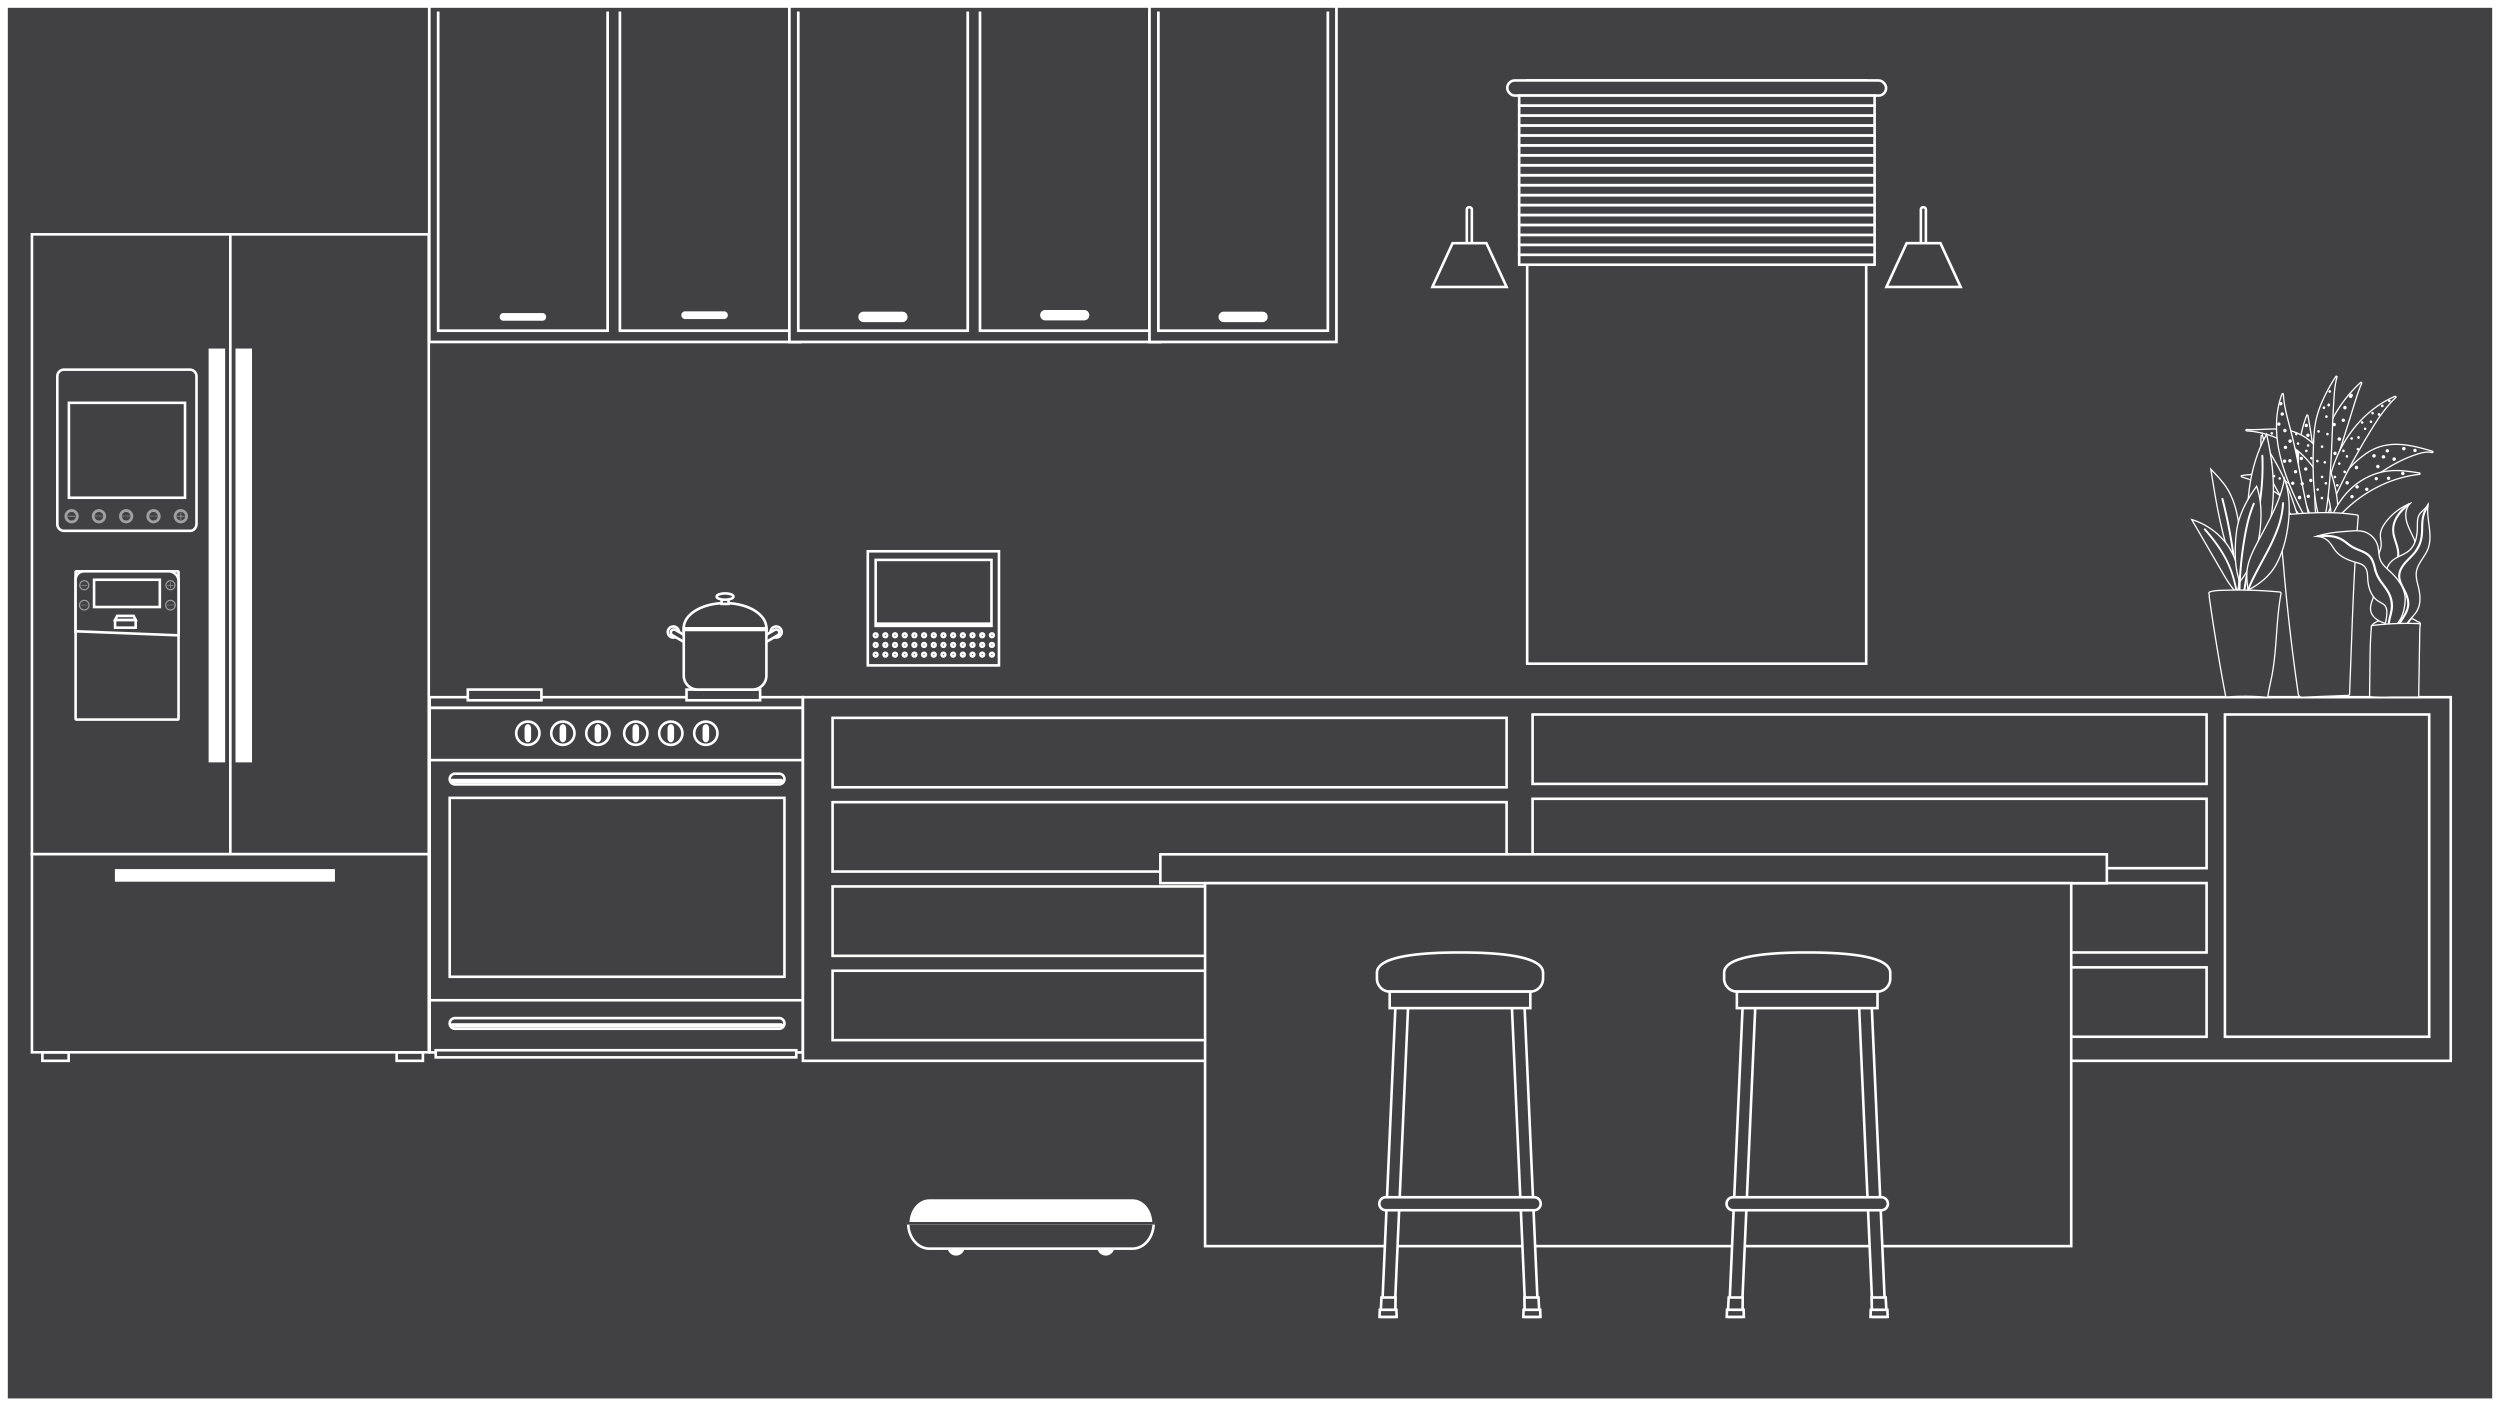 <svg xmlns="http://www.w3.org/2000/svg" xmlns:xlink="http://www.w3.org/1999/xlink" viewBox="0 0 1920 1080"><rect x="0" y="0" width="1920" height="1080" fill="#808080" stroke="none"/><defs><style>.cls-1,.cls-11{fill:none;}.cls-2{clip-path:url(#clip-path);}.cls-10,.cls-12,.cls-3,.cls-4,.cls-6,.cls-8{fill:#414042;}.cls-11,.cls-12,.cls-13,.cls-3,.cls-4,.cls-6,.cls-8{stroke:#fff;}.cls-11,.cls-12,.cls-13,.cls-14,.cls-3,.cls-4,.cls-6,.cls-8,.cls-9{stroke-miterlimit:10;}.cls-3{stroke-width:3px;}.cls-11,.cls-14,.cls-4{stroke-width:2px;}.cls-5{opacity:0.5;}.cls-6{stroke-width:0.75px;}.cls-13,.cls-14,.cls-7,.cls-9{fill:#fff;}.cls-8,.cls-9{stroke-width:2.08px;}.cls-14,.cls-9{stroke:#414042;}</style><clipPath id="clip-path"><rect class="cls-1" width="1920" height="1080"/></clipPath></defs><g id="_3" data-name="3"><g class="cls-2"><rect class="cls-3" width="1920" height="1080"/><rect class="cls-4" x="24.53" y="179.98" width="152.38" height="476.04"/><rect class="cls-4" x="176.91" y="179.98" width="152.38" height="476.04"/><rect class="cls-4" x="58.06" y="438.77" width="79.06" height="113.83" rx="0.44"/><path class="cls-4" d="M137.12,487.94V445.35a7.91,7.91,0,0,0-7-6.58H64.52a6.47,6.47,0,0,0-6.46,6.45v39.6Z"/><rect class="cls-4" x="72.25" y="445.24" width="50.5" height="20.95"/><g class="cls-5"><path class="cls-6" d="M64.72,468.51a3.75,3.75,0,1,1,3.74-3.74A3.75,3.75,0,0,1,64.72,468.51Zm0-7.34a3.6,3.6,0,1,0,3.59,3.6A3.61,3.61,0,0,0,64.72,461.17Z"/><path class="cls-7" d="M63.52,465.43h-.11v-1.12L63,465.43H62.9l-.38-1.12v1.12h-.11V464h.11l.44,1.28.45-1.28h.11Z"/><path class="cls-7" d="M64.54,465.43h-.69V464h.7v.1H64v.49h.4l0,.12H64v.64h.57Z"/><path class="cls-7" d="M65.85,465.43h-.12l-.79-1.25v1.25h-.12V464h.12l.79,1.24V464h.12Z"/><path class="cls-7" d="M66.93,465.05V464h.12V465a.53.53,0,0,1,0,.19.35.35,0,0,1-.11.13l-.14.06-.15,0-.16,0-.14-.06a.32.32,0,0,1-.1-.13.38.38,0,0,1,0-.19V464h.11v1.09a.27.27,0,0,0,.1.21.36.36,0,0,0,.23.08.38.38,0,0,0,.23-.08A.26.26,0,0,0,66.93,465.05Z"/></g><g class="cls-5"><path class="cls-6" d="M130.91,468.51a3.75,3.75,0,1,1,3.74-3.74A3.75,3.75,0,0,1,130.91,468.51Zm0-7.34a3.6,3.6,0,1,0,3.59,3.6A3.6,3.6,0,0,0,130.91,461.17Z"/><path class="cls-7" d="M129.11,465.43h-.7V464h.7v.1h-.58v.49h.4l0,.12h-.36v.64h.58Z"/><path class="cls-7" d="M130.41,465.43h-.12l-.79-1.25v1.25h-.12V464h.12l.79,1.24V464h.12Z"/><path class="cls-7" d="M131.05,465.43h-.12v-1.36h-.35V464h.83v.1h-.36Z"/><path class="cls-7" d="M132.27,465.43h-.69V464h.69v.1h-.58v.49h.4l0,.12h-.36v.64h.58Z"/><path class="cls-7" d="M133.45,465.43h-.12l-.17-.52h-.5v.51h-.11V464h.51a.34.34,0,0,1,.29.12.47.47,0,0,1,.1.32.86.86,0,0,1,0,.17.41.41,0,0,1-.05.16.3.3,0,0,1-.12.13Zm-.79-.63h.41a.25.25,0,0,0,.13,0,.19.19,0,0,0,.08-.07.23.23,0,0,0,0-.1,1,1,0,0,0,0-.19.37.37,0,0,0-.07-.25.26.26,0,0,0-.19-.08h-.41Z"/></g><g class="cls-5"><path class="cls-6" d="M64.72,453a3.53,3.53,0,1,1,3.53-3.52A3.53,3.53,0,0,1,64.72,453Zm0-6.91a3.39,3.39,0,1,0,3.39,3.39A3.39,3.39,0,0,0,64.72,446.11Z"/><rect class="cls-7" x="62.44" y="449.27" width="4.57" height="0.46"/></g><g class="cls-5"><path class="cls-6" d="M130.91,453a3.53,3.53,0,1,1,3.52-3.52A3.53,3.53,0,0,1,130.91,453Zm0-6.91a3.39,3.39,0,1,0,3.38,3.39A3.39,3.39,0,0,0,130.91,446.11Z"/><polygon class="cls-7" points="133.19 449.27 131.13 449.27 131.13 447.21 130.68 447.21 130.68 449.27 128.62 449.27 128.62 449.73 130.68 449.73 130.68 451.78 131.13 451.78 131.13 449.73 133.19 449.73 133.19 449.27"/></g><polygon class="cls-4" points="89.94 473.01 102.65 473.01 104.21 476.23 88.39 476.23 89.94 473.01"/><rect class="cls-4" x="88.38" y="476.23" width="15.83" height="5.82"/><path class="cls-4" d="M146,407.69h-97a5.28,5.28,0,0,1-3.46-1.47,5.36,5.36,0,0,1-1.52-3.44V288.9a5.09,5.09,0,0,1,4.93-5h97a5.24,5.24,0,0,1,3.46,1.47,5.32,5.32,0,0,1,1.51,3.44V402.6C150.17,408.27,145.46,407.61,146,407.69Z"/><rect class="cls-4" x="52.92" y="309.37" width="89.17" height="72.89"/><g class="cls-5"><path class="cls-4" d="M76,400.93a4.47,4.47,0,1,1,4.47-4.47A4.47,4.47,0,0,1,76,400.93Zm0-8.76a4.29,4.29,0,1,0,4.29,4.29A4.29,4.29,0,0,0,76,392.17Z"/><path class="cls-7" d="M74.56,397.24h-.14v-1.33L74,397.24h-.15l-.45-1.33v1.33h-.14V395.5h.14l.52,1.53.53-1.53h.14Z"/><path class="cls-7" d="M75.78,397.24H75V395.5h.83v.13H75.1v.59h.47l0,.13H75.1v.77h.68Z"/><path class="cls-7" d="M77.34,397.24H77.2l-1-1.48v1.48h-.14V395.5h.14l1,1.49V395.5h.14Z"/><path class="cls-7" d="M78.63,396.8v-1.3h.14v1.28a.52.52,0,0,1,0,.23.44.44,0,0,1-.12.15l-.17.08-.18,0-.19,0-.17-.08a.44.44,0,0,1-.12-.15.52.52,0,0,1,0-.23V395.5h.14v1.3A.3.3,0,0,0,78,397a.39.39,0,0,0,.27.1.4.4,0,0,0,.28-.1A.3.3,0,0,0,78.63,396.8Z"/></g><g class="cls-5"><path class="cls-4" d="M96.89,400.93a4.47,4.47,0,1,1,4.47-4.47A4.48,4.48,0,0,1,96.89,400.93Zm0-8.76a4.29,4.29,0,1,0,4.29,4.29A4.3,4.3,0,0,0,96.89,392.17Z"/><path class="cls-7" d="M94.74,397.24h-.83V395.5h.83v.13h-.69v.59h.48l0,.13h-.43v.77h.69Z"/><path class="cls-7" d="M96.29,397.24h-.14l-.94-1.48v1.48h-.14V395.5h.14l.94,1.49V395.5h.14Z"/><path class="cls-7" d="M97.05,397.24h-.14v-1.61h-.42v-.13h1v.13h-.44Z"/><path class="cls-7" d="M98.51,397.24h-.82V395.5h.83v.13h-.69v.59h.47l0,.13h-.42v.77h.68Z"/><path class="cls-7" d="M99.93,397.24h-.15l-.21-.61H99v.61h-.14V395.5h.62a.43.43,0,0,1,.35.15.56.56,0,0,1,.11.38v.2a.56.56,0,0,1-.07.19.28.28,0,0,1-.14.16Zm-1-.74h.5a.33.33,0,0,0,.15,0,.24.24,0,0,0,.09-.08.33.33,0,0,0,0-.12,1.48,1.48,0,0,0,0-.23.45.45,0,0,0-.08-.3.33.33,0,0,0-.23-.1H99Z"/></g><g class="cls-5"><path class="cls-4" d="M117.88,400.93a4.47,4.47,0,1,1,4.48-4.47A4.48,4.48,0,0,1,117.88,400.93Zm0-8.76a4.29,4.29,0,1,0,4.3,4.29A4.3,4.3,0,0,0,117.88,392.17Z"/><path class="cls-7" d="M114.23,397.09h-.11v-1.4h.66v.11h-.55v.46h.34l0,.11h-.29Z"/><path class="cls-7" d="M115.87,397.09h-.12l-.16-.5h-.48v.49H115v-1.4h.49a.32.32,0,0,1,.28.12.45.45,0,0,1,.1.31c0,.06,0,.11,0,.16a.37.37,0,0,1,0,.15.3.3,0,0,1-.12.13Zm-.76-.6h.4a.21.21,0,0,0,.12,0,.22.22,0,0,0,.07-.06.3.3,0,0,0,0-.1,1,1,0,0,0,0-.18.38.38,0,0,0-.06-.24.22.22,0,0,0-.19-.08h-.39Z"/><path class="cls-7" d="M116.79,397.09h-.67v-1.4h.67v.11h-.55v.46h.38l0,.11h-.34V397h.55Z"/><path class="cls-7" d="M117.71,397.09h-.66v-1.4h.67v.11h-.56v.46h.38l0,.11h-.34V397h.55Z"/><path class="cls-7" d="M118.85,397.09h-1V397l.82-1.2h-.79v-.1h.93v.1L118,397h.82Z"/><path class="cls-7" d="M119.29,397.09h-.11v-1.3h-.13v-.1h.24Z"/><path class="cls-7" d="M120.58,397.09h-.12l-.75-1.19v1.19h-.11v-1.4h.11l.75,1.19v-1.19h.12Z"/><path class="cls-7" d="M121.68,397.09h-.08l0-.08a.4.4,0,0,1-.28.1.49.49,0,0,1-.3-.1.38.38,0,0,1-.12-.3v-.63a.38.38,0,0,1,.17-.36.46.46,0,0,1,.21-.05.69.69,0,0,1,.29.07l0,.08a.54.54,0,0,0-.21-.05c-.21,0-.31.1-.31.3v.64a.29.29,0,0,0,.08.21.36.36,0,0,0,.23.08.3.3,0,0,0,.21-.08.28.28,0,0,0,.08-.2v-.12h-.13l0-.11h.27Z"/></g><g class="cls-5"><path class="cls-4" d="M55,400.93a4.47,4.47,0,1,1,4.47-4.47A4.48,4.48,0,0,1,55,400.93Zm0-8.76a4.29,4.29,0,1,0,4.29,4.29A4.29,4.29,0,0,0,55,392.17Z"/><rect class="cls-7" x="52.1" y="396.17" width="5.79" height="0.58"/></g><g class="cls-5"><path class="cls-4" d="M138.88,400.93a4.47,4.47,0,1,1,4.47-4.47A4.48,4.48,0,0,1,138.88,400.93Zm0-8.76a4.29,4.29,0,1,0,4.3,4.29A4.3,4.3,0,0,0,138.88,392.17Z"/><polygon class="cls-7" points="141.78 396.17 139.17 396.17 139.17 393.57 138.59 393.57 138.59 396.17 135.99 396.17 135.99 396.75 138.59 396.75 138.59 399.35 139.17 399.35 139.17 396.75 141.78 396.75 141.78 396.17"/></g><path class="cls-4" d="M32.72,808.16H52.56a.16.16,0,0,1,.16.16v6.39a0,0,0,0,1,0,0H32.55a0,0,0,0,1,0,0v-6.39A.17.17,0,0,1,32.72,808.16Z"/><path class="cls-4" d="M304.79,808.16h19.84a.16.16,0,0,1,.16.16v6.39a0,0,0,0,1,0,0H304.62a0,0,0,0,1,0,0v-6.39A.17.17,0,0,1,304.79,808.16Z"/><rect class="cls-4" x="24.53" y="656.01" width="304.76" height="152.15"/><rect class="cls-7" x="88.23" y="667.46" width="169.01" height="9.68"/><rect class="cls-7" x="180.87" y="267.69" width="12.68" height="317.81"/><rect class="cls-7" x="160.22" y="267.69" width="12.68" height="317.81"/><rect class="cls-4" x="330.01" y="535.44" width="286.63" height="8.23"/><rect class="cls-4" x="330" y="543.7" width="286.63" height="264.56"/><rect class="cls-4" x="330" y="583.76" width="286.65" height="184.42"/><rect class="cls-4" x="345.36" y="612.77" width="257.1" height="137.39"/><path class="cls-4" d="M602.46,598.31a4.12,4.12,0,0,1-4.11,4.12H349.48a4.13,4.13,0,0,1-4.12-4.12h0a4.13,4.13,0,0,1,4.12-4.12H598.35a4.12,4.12,0,0,1,4.11,4.12Z"/><path class="cls-4" d="M600.58,599.82a.68.68,0,0,0-.68-.69H347.25a.69.69,0,0,0-.69.69h0a.69.69,0,0,0,.69.69H599.9a.68.68,0,0,0,.68-.69Z"/><path class="cls-4" d="M602.46,786a4.11,4.11,0,0,1-4.11,4.11H349.48a4.12,4.12,0,0,1-4.12-4.11h0a4.12,4.12,0,0,1,4.12-4.12H598.35a4.11,4.11,0,0,1,4.11,4.12Z"/><path class="cls-4" d="M600.58,787.51a.68.68,0,0,0-.68-.69H347.25a.69.69,0,0,0-.69.69h0a.69.69,0,0,0,.69.68H599.9a.68.68,0,0,0,.68-.68Z"/><path class="cls-4" d="M414.3,563.12a8.92,8.92,0,1,1-8.92-8.92A8.92,8.92,0,0,1,414.3,563.12Z"/><path class="cls-7" d="M407.9,566.87c0,1.76-1.13,3.2-2.52,3.2h0c-1.38,0-2.51-1.44-2.51-3.2v-7.51c0-1.76,1.13-3.2,2.51-3.2h0c1.39,0,2.52,1.44,2.52,3.2Z"/><path class="cls-4" d="M441.2,563.12a8.92,8.92,0,1,1-8.92-8.92A8.92,8.92,0,0,1,441.2,563.12Z"/><path class="cls-7" d="M434.8,566.87c0,1.76-1.13,3.2-2.52,3.2h0c-1.39,0-2.52-1.44-2.52-3.2v-7.51c0-1.76,1.13-3.2,2.52-3.2h0c1.39,0,2.52,1.44,2.52,3.2Z"/><path class="cls-4" d="M468.09,563.12a8.92,8.92,0,1,1-8.92-8.92A8.92,8.92,0,0,1,468.09,563.12Z"/><path class="cls-7" d="M461.69,566.87c0,1.76-1.13,3.2-2.52,3.2h0c-1.39,0-2.51-1.44-2.51-3.2v-7.51c0-1.76,1.12-3.2,2.51-3.2h0c1.39,0,2.52,1.44,2.52,3.2Z"/><path class="cls-4" d="M497.21,563.12a8.92,8.92,0,1,1-8.92-8.92A8.92,8.92,0,0,1,497.21,563.12Z"/><path class="cls-7" d="M490.81,566.87c0,1.76-1.13,3.2-2.52,3.2h0c-1.39,0-2.52-1.44-2.52-3.2v-7.51c0-1.76,1.13-3.2,2.52-3.2h0c1.39,0,2.52,1.44,2.52,3.2Z"/><path class="cls-4" d="M524.1,563.12a8.92,8.92,0,1,1-8.91-8.92A8.92,8.92,0,0,1,524.1,563.12Z"/><path class="cls-7" d="M517.7,566.87c0,1.76-1.13,3.2-2.51,3.2h0c-1.39,0-2.52-1.44-2.52-3.2v-7.51c0-1.76,1.13-3.2,2.52-3.2h0c1.38,0,2.51,1.44,2.51,3.2Z"/><path class="cls-4" d="M551,563.12a8.92,8.92,0,1,1-8.92-8.92A8.92,8.92,0,0,1,551,563.12Z"/><path class="cls-7" d="M544.6,566.87c0,1.76-1.13,3.2-2.52,3.2h0c-1.39,0-2.52-1.44-2.52-3.2v-7.51c0-1.76,1.13-3.2,2.52-3.2h0c1.39,0,2.52,1.44,2.52,3.2Z"/><rect class="cls-4" x="359.28" y="529.59" width="56.53" height="8.23"/><rect class="cls-4" x="527.25" y="529.59" width="56.53" height="8.23"/><rect class="cls-4" x="334.64" y="806.57" width="276.88" height="5.49"/><rect class="cls-4" x="525.22" y="482" width="63.28" height="2.58"/><path class="cls-4" d="M600.33,485.41a4.26,4.26,0,1,1-4.26-4.26A4.25,4.25,0,0,1,600.33,485.41Z"/><path class="cls-4" d="M521.4,485.41a4.26,4.26,0,1,1-4.26-4.26A4.26,4.26,0,0,1,521.4,485.41Z"/><path class="cls-4" d="M584.38,492.68a2.37,2.37,0,0,0,3.24.85l9.71-5.67a2.38,2.38,0,0,0,.86-3.24h0a2.38,2.38,0,0,0-3.25-.85l-9.71,5.67a2.37,2.37,0,0,0-.85,3.24Z"/><path class="cls-4" d="M529.31,492.68a2.36,2.36,0,0,1-3.23.85l-9.72-5.67a2.37,2.37,0,0,1-.85-3.24h0a2.37,2.37,0,0,1,3.24-.85l9.71,5.67a2.37,2.37,0,0,1,.85,3.24Z"/><path class="cls-4" d="M525.12,518.83a10.74,10.74,0,0,0,10.74,10.75h42a10.74,10.74,0,0,0,10.74-10.75v-35H525.12Z"/><path class="cls-4" d="M588.54,482.25c0-10.53-14.19-19.06-31.69-19.06s-31.7,8.53-31.7,19.06c0,.09,0,.18,0,.28h63.37A2.72,2.72,0,0,0,588.54,482.25Z"/><rect class="cls-4" x="554.18" y="459.24" width="5.33" height="4.58"/><path class="cls-4" d="M563.32,458.16c0,1.35-2.9,2.45-6.47,2.45s-6.48-1.1-6.48-2.45,2.9-2.45,6.48-2.45S563.32,456.81,563.32,458.16Z"/><polyline class="cls-8" points="614.59 -0.28 614.59 262.63 329.67 262.63 329.67 -0.28"/><polyline class="cls-8" points="466.66 8.86 466.66 253.98 336.52 253.98 336.52 8.86"/><path class="cls-9" d="M420.46,243.38a3.93,3.93,0,0,1-3.89,4H386.62a3.94,3.94,0,0,1-3.9-4h0a3.94,3.94,0,0,1,3.9-4h29.95a3.93,3.93,0,0,1,3.89,4Z"/><polyline class="cls-8" points="606.22 8.86 606.22 253.98 476.08 253.98 476.08 8.86"/><path class="cls-9" d="M560,242.06a3.94,3.94,0,0,1-3.89,4h-30a4,4,0,0,1-3.89-4h0a4,4,0,0,1,3.89-4h30a3.94,3.94,0,0,1,3.89,4Z"/><polyline class="cls-8" points="891.15 -0.28 891.15 262.63 606.22 262.63 606.22 -0.28"/><polyline class="cls-8" points="743.22 8.86 743.22 253.98 613.08 253.98 613.08 8.86"/><path class="cls-7" d="M697,243.38a3.94,3.94,0,0,1-3.89,4h-30a3.93,3.93,0,0,1-3.89-4h0a3.93,3.93,0,0,1,3.89-4h30a3.94,3.94,0,0,1,3.89,4Z"/><polyline class="cls-8" points="882.78 8.86 882.78 253.98 752.63 253.98 752.63 8.86"/><path class="cls-7" d="M836.58,242.06a4,4,0,0,1-3.9,4H802.73a3.94,3.94,0,0,1-3.89-4h0a3.94,3.94,0,0,1,3.89-4h29.95a4,4,0,0,1,3.9,4Z"/><polyline class="cls-8" points="1026.38 -0.28 1026.38 262.63 882.78 262.63 882.78 -0.28"/><polyline class="cls-8" points="1019.78 8.86 1019.78 253.98 889.63 253.98 889.63 8.86"/><path class="cls-7" d="M973.57,243.38a3.93,3.93,0,0,1-3.89,4H939.73a3.93,3.93,0,0,1-3.89-4h0a3.93,3.93,0,0,1,3.89-4h29.95a3.93,3.93,0,0,1,3.89,4Z"/><rect class="cls-4" x="1172.87" y="61.78" width="260.37" height="447.92"/><rect class="cls-4" x="1157.58" y="61.78" width="290.95" height="11.62" rx="5.81"/><rect class="cls-10" x="1166.73" y="195.67" width="272.96" height="7.64"/><rect class="cls-11" x="1166.73" y="195.67" width="272.96" height="7.64"/><rect class="cls-10" x="1166.73" y="188.03" width="272.96" height="7.64"/><rect class="cls-11" x="1166.73" y="188.03" width="272.96" height="7.64"/><rect class="cls-10" x="1166.73" y="180.39" width="272.96" height="7.64"/><rect class="cls-11" x="1166.73" y="180.39" width="272.96" height="7.64"/><rect class="cls-10" x="1166.73" y="172.75" width="272.96" height="7.64"/><rect class="cls-11" x="1166.73" y="172.75" width="272.96" height="7.64"/><rect class="cls-10" x="1166.73" y="165.1" width="272.96" height="7.64"/><rect class="cls-11" x="1166.73" y="165.1" width="272.96" height="7.64"/><rect class="cls-10" x="1166.73" y="157.46" width="272.96" height="7.64"/><rect class="cls-11" x="1166.73" y="157.46" width="272.96" height="7.64"/><rect class="cls-10" x="1166.73" y="149.82" width="272.96" height="7.64"/><rect class="cls-11" x="1166.73" y="149.82" width="272.96" height="7.64"/><rect class="cls-10" x="1166.73" y="142.18" width="272.96" height="7.64"/><rect class="cls-11" x="1166.73" y="142.18" width="272.96" height="7.64"/><rect class="cls-10" x="1166.73" y="134.54" width="272.96" height="7.64"/><rect class="cls-11" x="1166.73" y="134.54" width="272.96" height="7.64"/><rect class="cls-10" x="1166.73" y="126.89" width="272.96" height="7.64"/><rect class="cls-11" x="1166.73" y="126.89" width="272.96" height="7.64"/><rect class="cls-10" x="1166.73" y="119.25" width="272.96" height="7.64"/><rect class="cls-11" x="1166.73" y="119.25" width="272.96" height="7.64"/><rect class="cls-10" x="1166.73" y="111.61" width="272.96" height="7.64"/><rect class="cls-11" x="1166.73" y="111.61" width="272.96" height="7.64"/><rect class="cls-10" x="1166.73" y="103.97" width="272.96" height="7.64"/><rect class="cls-11" x="1166.73" y="103.97" width="272.96" height="7.64"/><rect class="cls-10" x="1166.73" y="96.33" width="272.96" height="7.64"/><rect class="cls-11" x="1166.73" y="96.33" width="272.96" height="7.64"/><rect class="cls-10" x="1166.73" y="88.68" width="272.96" height="7.64"/><rect class="cls-11" x="1166.73" y="88.68" width="272.96" height="7.64"/><rect class="cls-10" x="1166.73" y="81.04" width="272.96" height="7.64"/><rect class="cls-11" x="1166.73" y="81.04" width="272.96" height="7.64"/><rect class="cls-10" x="1166.73" y="73.4" width="272.96" height="7.64"/><rect class="cls-11" x="1166.73" y="73.4" width="272.96" height="7.64"/><rect class="cls-4" x="1126.51" y="159.17" width="3.86" height="28.47" rx="1.64"/><polygon class="cls-4" points="1157.06 220.37 1100.08 220.37 1115.58 186.76 1141.56 186.76 1157.06 220.37"/><rect class="cls-4" x="1475.22" y="159.17" width="3.86" height="28.47" rx="1.64"/><polygon class="cls-4" points="1505.77 220.37 1448.79 220.37 1464.29 186.76 1490.27 186.76 1505.77 220.37"/><rect class="cls-4" x="616.64" y="535.44" width="1265.52" height="279.28"/><rect class="cls-4" x="639.42" y="551.33" width="517.64" height="53.3"/><rect class="cls-4" x="639.42" y="616.06" width="517.64" height="53.3"/><rect class="cls-4" x="639.42" y="680.8" width="517.64" height="53.3"/><rect class="cls-4" x="639.42" y="745.53" width="517.64" height="53.3"/><rect class="cls-4" x="1177.02" y="548.73" width="517.64" height="53.3"/><rect class="cls-4" x="1177.02" y="613.47" width="517.64" height="53.3"/><rect class="cls-4" x="1177.02" y="678.2" width="517.64" height="53.3"/><rect class="cls-4" x="1177.02" y="742.93" width="517.64" height="53.3"/><rect class="cls-4" x="1708.74" y="548.73" width="156.88" height="247.5"/><rect class="cls-4" x="891.15" y="656.12" width="726.9" height="22.15"/><rect class="cls-4" x="925.49" y="678.27" width="665.21" height="278.76"/><polygon class="cls-4" points="1070.93 1011.36 1061.19 1011.36 1072.19 761.57 1081.93 761.57 1070.93 1011.36"/><polygon class="cls-4" points="1072.43 1005.91 1059.68 1005.91 1059.48 1011.36 1072.63 1011.36 1072.43 1005.91"/><polygon class="cls-4" points="1071.73 996.46 1060.98 996.46 1060.48 1005.91 1071.63 1005.91 1071.73 996.46"/><polygon class="cls-4" points="1171.62 1011.36 1181.36 1011.36 1170.36 761.57 1160.62 761.57 1171.62 1011.36"/><polygon class="cls-4" points="1170.11 1005.91 1182.87 1005.91 1183.07 1011.36 1169.91 1011.36 1170.11 1005.91"/><polygon class="cls-4" points="1170.81 996.46 1181.57 996.46 1182.07 1005.91 1170.91 1005.91 1170.81 996.46"/><path class="cls-4" d="M1178.24,919.46a5,5,0,0,1,0,10H1064.3a5,5,0,0,1,0-10Z"/><path class="cls-4" d="M1121.27,731.5c-40.06,0-63.79,4.83-63.79,15.66v4.41a10,10,0,0,0,10,10h107.59a10,10,0,0,0,10-10v-4.41C1185.07,736.33,1161.33,731.5,1121.27,731.5Z"/><rect class="cls-4" x="1067.27" y="761.57" width="108.01" height="12.67"/><polygon class="cls-4" points="1337.58 1011.36 1327.84 1011.36 1338.84 761.57 1348.58 761.57 1337.58 1011.36"/><polygon class="cls-4" points="1339.09 1005.91 1326.33 1005.91 1326.13 1011.36 1339.29 1011.36 1339.09 1005.91"/><polygon class="cls-4" points="1338.39 996.46 1327.63 996.46 1327.13 1005.91 1338.29 1005.91 1338.39 996.46"/><polygon class="cls-4" points="1438.27 1011.36 1448.01 1011.36 1437.01 761.57 1427.27 761.57 1438.27 1011.36"/><polygon class="cls-4" points="1436.76 1005.91 1449.52 1005.91 1449.72 1011.36 1436.56 1011.36 1436.76 1005.91"/><polygon class="cls-4" points="1437.46 996.46 1448.22 996.46 1448.72 1005.91 1437.56 1005.91 1437.46 996.46"/><path class="cls-4" d="M1444.89,919.46a5,5,0,1,1,0,10H1331a5,5,0,0,1,0-10Z"/><path class="cls-4" d="M1387.93,731.5c-40.07,0-63.8,4.83-63.8,15.66v4.41a10,10,0,0,0,10,10h107.59a10,10,0,0,0,10-10v-4.41C1451.72,736.33,1428,731.5,1387.93,731.5Z"/><rect class="cls-4" x="1333.92" y="761.57" width="108.01" height="12.67"/><polyline class="cls-7" points="1777.78 344.13 1763.48 344.13 1763.48 376.95 1777.78 376.95 1777.78 344.13"/><polyline class="cls-7" points="1796.92 344.13 1782.62 344.13 1782.62 376.95 1796.92 376.95 1796.92 344.13"/><rect class="cls-7" x="1762" y="344.13" width="14.3" height="32.82"/><rect class="cls-7" x="1781.13" y="344.13" width="14.3" height="32.82"/><path class="cls-12" d="M1776.76,402.81a37.55,37.55,0,0,0-2.65-10.57,46.37,46.37,0,0,0-2.67-5.55,51.24,51.24,0,0,0-6.24-8.81,42.47,42.47,0,0,0-8-7.07,36.51,36.51,0,0,0-10.14-4.73,47.48,47.48,0,0,0-11.79-1.75,75.23,75.23,0,0,0-12,.69l-1.55.22a.55.55,0,0,0-.4.53.56.56,0,0,0,.4.52,111.58,111.58,0,0,1,15.21,5.86,86.54,86.54,0,0,1,14,8.34,70.7,70.7,0,0,1,11.12,10.12,61,61,0,0,1,8.55,12.4,36.9,36.9,0,0,1,1.63,3.49,8.16,8.16,0,0,1,.53,2,7.69,7.69,0,0,1,0,1,.8.8,0,0,0,.09.43c.53,1.11,1.09,2.21,1.64,3.31l.16.32a.55.55,0,0,0,1-.13A26.72,26.72,0,0,0,1776.76,402.81Z"/><path class="cls-12" d="M1784,410.11c-1.39-2-2.71-4-4-6.11q.09-14.43-.75-28.85-1-18-3.52-35.91-1.39-10-3.23-20c-.09-.46-.83-.77-1-.2a99.23,99.23,0,0,0-6.31,37.21,98.82,98.82,0,0,0,7.83,36.27,99.36,99.36,0,0,0,5.92,11.75q0,3.49-.1,7c0,.7,1.08.62,1.09-.08,0-1.72.07-3.43.09-5.14q.86,1.4,1.77,2.76c.42.63.86,1.26,1.3,1.89A.55.55,0,0,0,1784,410.11Z"/><path class="cls-12" d="M1813,293.7a102.11,102.11,0,0,0-24.86,34.81,103.3,103.3,0,0,0-6.59,21.4c-.82,4.18-1.44,8.4-2,12.62s-1,8.38-1.35,12.6a98.77,98.77,0,0,0,.91,24.23c-.19.63-.39,1.25-.59,1.88-.28.91-.57,1.82-.85,2.73-.22.67.84,1,1,.29.28-.88.55-1.76.83-2.64l.36,1.63c.17.69,1.22.4,1.06-.29-.28-1.17-.52-2.35-.73-3.53q2.63-8.39,5.26-16.76l6.78-21.59L1799,339.5l6.78-21.59c2.2-7,4.22-14.12,6.94-21,.35-.87.71-1.73,1.09-2.59A.55.55,0,0,0,1813,293.7Z"/><path class="cls-12" d="M1868.14,346.55c-8.59-2.5-17.32-5-26.32-5.26a43.4,43.4,0,0,0-13.23,1.53,40.19,40.19,0,0,0-11.63,5.65,74.73,74.73,0,0,0-16.47,15.83,83.1,83.1,0,0,0-11,18.93,81,81,0,0,0-5.63,21.24c0,.32-.07.65-.11,1q-.64,1.2-1.23,2.43c-.36.77-.7,1.55-1,2.33s.75,1,1,.38c.4-1,.85-1.95,1.31-2.9a.54.54,0,0,0,.84-.4c0-.5.09-1,.14-1.5a70.87,70.87,0,0,1,8.7-12.42,150.8,150.8,0,0,1,14.79-14.58c5.52-4.87,11.21-9.57,17.19-13.87a124.94,124.94,0,0,1,18.84-11.32,94.81,94.81,0,0,1,10.12-4.17c3.4-1.16,7-2.35,10.65-2.21a12.54,12.54,0,0,1,2.66.37C1868.43,347.75,1868.82,346.75,1868.14,346.55Z"/><path class="cls-12" d="M1839.27,304.43a77.86,77.86,0,0,0-18.67,11.46A89,89,0,0,0,1805.47,332a97,97,0,0,0-11.19,19.95,112.57,112.57,0,0,0-7,24.49,136,136,0,0,0-1.87,21.78c-.61,1.93-1.15,3.87-1.57,5.85-.2.93-.37,1.87-.52,2.81-.11.69,1,1,1.06.29a51.45,51.45,0,0,1,1.06-5.08c0,.95,0,1.91.08,2.86,0,.7,1.12.7,1.1,0-.09-2.17-.13-4.35-.12-6.52a125.07,125.07,0,0,1,5.16-12.92q4.77-10.58,10-20.93t11.06-20.41c3.79-6.63,7.72-13.19,11.87-19.6A110.57,110.57,0,0,1,1838,307.21q1-1,2-1.92C1840.42,304.83,1839.8,304.21,1839.27,304.43Z"/><path class="cls-12" d="M1795.3,386.57a101.41,101.41,0,0,0-5.59-24.85,56.24,56.24,0,0,0-13-20.73,38.72,38.72,0,0,0-20.4-10.77c-9.1-1.57-18.34-.11-27.5-.25-1.13,0-2.27-.06-3.4-.13-.71,0-.7,1,0,1.09a68,68,0,0,1,39.37,15.39,72.38,72.38,0,0,1,15,17.33,70.94,70.94,0,0,1,8.85,20.47,53.27,53.27,0,0,1,1,22c-.16.89-.34,1.78-.55,2.67a.56.56,0,0,0,.48.67.56.56,0,0,0,1,.2C1795.08,402.85,1795.93,394.49,1795.3,386.57Z"/><path class="cls-12" d="M1794,289a137.24,137.24,0,0,0-11.23,20.89,79.25,79.25,0,0,0-3.71,11.22,74.88,74.88,0,0,0-1.82,12.19c-.61,8.26-.81,16.6-.76,24.88a187.14,187.14,0,0,0,1.57,24.25,115.7,115.7,0,0,0,5.11,22.05l-.06.3c-.21.93-.42,1.87-.64,2.8-.16.68.89,1,1,.29.12-.48.23-1,.34-1.45.3.82.61,1.64.94,2.46.25.65,1.31.36,1-.29-.55-1.38-1.06-2.78-1.55-4.18,1.39-6.4,2.47-12.87,3.32-19.36,1-7.67,1.7-15.37,2.22-23.08s.88-15.56,1.2-23.34.62-15.51,1-23.26q.3-5.79.72-11.59a79.34,79.34,0,0,1,1.5-11.6c.2-.93.44-1.85.71-2.76A.55.55,0,0,0,1794,289Z"/><path class="cls-12" d="M1779.7,410.25q-2.45-3.66-4.73-7.42c-1-3.87-2-7.77-2.88-11.68-1.62-7.12-3-14.29-4.44-21.46s-2.75-14.29-4.25-21.41-3.22-14.25-5.09-21.32-3.77-14.19-4.48-21.5c-.09-.9-.16-1.81-.21-2.71a.55.55,0,0,0-1.07-.15,70.47,70.47,0,0,0-4.15,21.75,94,94,0,0,0,2,22.44,143.83,143.83,0,0,0,6.55,21.86,211.28,211.28,0,0,0,9.06,20.42q3.68,7.24,7.91,14.19c.61,2.25,1.23,4.5,1.9,6.73.26.87.53,1.74.8,2.6.21.67,1.27.39,1-.29q-.89-2.87-1.71-5.75c.4.63.8,1.26,1.21,1.88q.77,1.19,1.56,2.37C1779.15,411.38,1780.09,410.83,1779.7,410.25Z"/><path class="cls-12" d="M1858.17,363.23c-7.08-1.08-14.24-2.18-21.43-1.74a48,48,0,0,0-18,4.73,53.1,53.1,0,0,0-14.84,10.64,60.79,60.79,0,0,0-10.57,14.68,66.35,66.35,0,0,0-3.67,8.54,47.59,47.59,0,0,0-1.64,5.86,22.61,22.61,0,0,0-1,2.66c-.55,1.76-1,3.56-1.41,5.35l-.66,2.65a.55.55,0,0,0,1.06.29c.45-1.8.89-3.6,1.34-5.39l0-.11c0,.41,0,.82,0,1.23a.55.55,0,0,0,1.09,0,31.87,31.87,0,0,1,.65-6.31,36.59,36.59,0,0,1,5.53-7.73,104.51,104.51,0,0,1,12.84-12.49A103.06,103.06,0,0,1,1822.26,376a97.68,97.68,0,0,1,16.27-7.3,92.31,92.31,0,0,1,17.34-4.12c.72-.1,1.44-.18,2.15-.26a.56.56,0,0,0,.54-.47A.53.53,0,0,0,1858.17,363.23Z"/><path class="cls-12" d="M1770.09,412.33l-1.55-2.77c-1.26-4.44-2.54-8.88-3.9-13.3-1.62-5.28-3.34-10.53-5.25-15.71s-4-10.26-6.35-15.24-5-9.68-7.77-14.4a81.37,81.37,0,0,1-7-14.3c-.22-.63-.42-1.27-.6-1.91a.55.55,0,0,0-1.08.15,47.14,47.14,0,0,0,1.25,16.13,78.19,78.19,0,0,0,5.61,15.23c2.36,4.94,5.06,9.72,7.73,14.5l8.44,15.1,7.92,14.18c.06.18.11.36.16.55l.57,2a.55.55,0,0,0,.86.28l0,.06C1769.48,413.49,1770.43,412.94,1770.09,412.33Z"/><path class="cls-7" d="M1772.76,382.47a1.31,1.31,0,1,0-1.31-1.31A1.33,1.33,0,0,0,1772.76,382.47Z"/><path class="cls-7" d="M1768.09,372.88a1.31,1.31,0,1,0-1.3-1.31A1.33,1.33,0,0,0,1768.09,372.88Z"/><path class="cls-7" d="M1774.67,370.27a1.31,1.31,0,1,0-1.31-1.31A1.34,1.34,0,0,0,1774.67,370.27Z"/><path class="cls-7" d="M1770.84,361.5a1.31,1.31,0,0,0,1.3-1.3,1.31,1.31,0,1,0-1.3,1.3Z"/><path class="cls-7" d="M1767.41,353.42a1.31,1.31,0,1,0-1.31-1.31A1.34,1.34,0,0,0,1767.41,353.42Z"/><path class="cls-7" d="M1772.48,335.6a1.31,1.31,0,1,0-1.31-1.3A1.33,1.33,0,0,0,1772.48,335.6Z"/><path class="cls-7" d="M1771.25,328.07a1.31,1.31,0,0,0,1.3-1.31,1.31,1.31,0,1,0-1.3,1.31Z"/><path class="cls-7" d="M1806.33,382.74a1.31,1.31,0,1,0-1.31-1.31A1.32,1.32,0,0,0,1806.33,382.74Z"/><path class="cls-7" d="M1810.3,375.2a1.33,1.33,0,0,0,1.31-1.3,1.34,1.34,0,0,0-1.31-1.31,1.31,1.31,0,1,0,0,2.61Z"/><path class="cls-7" d="M1817.7,377.12a1.31,1.31,0,1,0-1.31-1.31A1.33,1.33,0,0,0,1817.7,377.12Z"/><path class="cls-7" d="M1825,368.9a1.31,1.31,0,1,0-1.31-1.31A1.33,1.33,0,0,0,1825,368.9Z"/><path class="cls-7" d="M1834.41,368.63a1.31,1.31,0,1,0-1.3-1.31A1.32,1.32,0,0,0,1834.41,368.63Z"/><path class="cls-7" d="M1845.38,364.93a1.31,1.31,0,0,0,1.3-1.31,1.31,1.31,0,1,0-1.3,1.31Z"/><path class="cls-7" d="M1803.93,370.88v-.14a1,1,0,0,0-.11-.5,1.18,1.18,0,0,0-.69-.69,1,1,0,0,0-.5-.11l-.35,0a1.42,1.42,0,0,0-.58.34l-.2.27a1.25,1.25,0,0,0-.18.65v.14a1,1,0,0,0,.11.51,1,1,0,0,0,.27.42,1.17,1.17,0,0,0,.42.27,1,1,0,0,0,.51.11l.34-.05a1.29,1.29,0,0,0,.58-.33l.21-.27A1.35,1.35,0,0,0,1803.93,370.88Z"/><path class="cls-7" d="M1811.06,359.1V359a.94.94,0,0,0-.11-.5,1.17,1.17,0,0,0-.27-.42.93.93,0,0,0-.43-.27,1,1,0,0,0-.5-.12l-.35.05a1.2,1.2,0,0,0-.57.34l-.21.26a1.28,1.28,0,0,0-.18.66v.14a1.52,1.52,0,0,0,.39.92.9.9,0,0,0,.42.27,1.06,1.06,0,0,0,.5.12l.35-.05a1.28,1.28,0,0,0,.58-.34l.2-.26A1.31,1.31,0,0,0,1811.06,359.1Z"/><path class="cls-7" d="M1827.5,358.41v-.13a1,1,0,0,0-.11-.51,1.18,1.18,0,0,0-.69-.69,1,1,0,0,0-.51-.11l-.34,0a1.24,1.24,0,0,0-.58.33l-.21.27a1.35,1.35,0,0,0-.17.66v.13a1,1,0,0,0,.11.51,1.33,1.33,0,0,0,1.19.8l.35-.05a1.29,1.29,0,0,0,.58-.33l.2-.27A1.26,1.26,0,0,0,1827.5,358.41Z"/><path class="cls-7" d="M1824.1,351.12l.14-.14a1,1,0,0,0,.27-.42,1,1,0,0,0,.11-.51,1,1,0,0,0-.11-.5,1,1,0,0,0-.27-.42l-.26-.2a1.31,1.31,0,0,0-.66-.18l-.35,0a1.42,1.42,0,0,0-.58.34l-.14.14a1.17,1.17,0,0,0-.27.42.94.94,0,0,0-.11.5,1,1,0,0,0,.11.51,1.17,1.17,0,0,0,.27.42l.27.2a1.26,1.26,0,0,0,.66.18l.35-.05A1.26,1.26,0,0,0,1824.1,351.12Z"/><path class="cls-7" d="M1830.58,352.18a1.33,1.33,0,0,0,1.31-1.3,1.34,1.34,0,0,0-1.31-1.31,1.31,1.31,0,1,0,0,2.61Z"/><path class="cls-7" d="M1839.59,353.58l.13-.13a.93.93,0,0,0,.27-.43,1.1,1.1,0,0,0,0-1,.9.9,0,0,0-.27-.42l-.26-.21a1.26,1.26,0,0,0-.66-.18l-.35.05a1.28,1.28,0,0,0-.58.34l-.13.13a1,1,0,0,0-.27.42,1.13,1.13,0,0,0-.12.51,1.06,1.06,0,0,0,.12.5,1,1,0,0,0,.27.42l.26.21a1.3,1.3,0,0,0,.66.17l.35,0A1.28,1.28,0,0,0,1839.59,353.58Z"/><path class="cls-7" d="M1846.06,345.88h.14a1.26,1.26,0,0,0,1.19-.8,1,1,0,0,0,.12-.51l0-.34a1.18,1.18,0,0,0-.34-.58l-.26-.21a1.41,1.41,0,0,0-.66-.17h-.14a.94.94,0,0,0-.5.11.9.9,0,0,0-.42.27,1,1,0,0,0-.27.42,1,1,0,0,0-.12.5l0,.35a1.23,1.23,0,0,0,.34.58l.26.2A1.31,1.31,0,0,0,1846.06,345.88Z"/><path class="cls-7" d="M1854.69,347.25a1.31,1.31,0,1,0-1.3-1.31A1.32,1.32,0,0,0,1854.69,347.25Z"/><path class="cls-7" d="M1833.46,347.53a1.31,1.31,0,1,0-1.31-1.31A1.33,1.33,0,0,0,1833.46,347.53Z"/><path class="cls-7" d="M1767.35,382.25V382a1,1,0,0,0-.11-.5,1,1,0,0,0-.27-.42.93.93,0,0,0-.43-.27,1,1,0,0,0-.5-.12l-.35.05a1.28,1.28,0,0,0-.58.34l-.2.26a1.28,1.28,0,0,0-.18.66v.27a1,1,0,0,0,.12.51,1,1,0,0,0,.26.42.93.93,0,0,0,.43.27.94.94,0,0,0,.5.11l.35,0a1.48,1.48,0,0,0,.58-.34l.2-.27A1.26,1.26,0,0,0,1767.35,382.25Z"/><path class="cls-7" d="M1760.83,372.46a1.31,1.31,0,1,0-1.3-1.3A1.32,1.32,0,0,0,1760.83,372.46Z"/><path class="cls-7" d="M1763,363.56a1.31,1.31,0,0,0,1.3-1.31,1.31,1.31,0,1,0-1.3,1.31Z"/><path class="cls-7" d="M1754.53,355.47a1.32,1.32,0,0,0,1.31-1.3,1.31,1.31,0,1,0-1.31,1.3Z"/><path class="cls-7" d="M1758.64,355.2a1.32,1.32,0,0,0,1.31-1.31,1.31,1.31,0,1,0-1.31,1.31Z"/><path class="cls-7" d="M1760.09,338.82v-.14a1.38,1.38,0,0,0-1.31-1.31l-.35.05a1.37,1.37,0,0,0-.58.34l-.2.26a1.31,1.31,0,0,0-.18.66v.14a.94.94,0,0,0,.11.5,1.09,1.09,0,0,0,.27.42,1,1,0,0,0,.42.27,1,1,0,0,0,.51.12l.35-.05a1.2,1.2,0,0,0,.57-.34l.21-.26A1.26,1.26,0,0,0,1760.09,338.82Z"/><path class="cls-7" d="M1755.22,344.92a1.31,1.31,0,1,0-1.31-1.31A1.32,1.32,0,0,0,1755.22,344.92Z"/><path class="cls-7" d="M1750.15,327a1.31,1.31,0,0,0,1.3-1.3,1.31,1.31,0,1,0-1.3,1.3Z"/><path class="cls-7" d="M1756.11,330.73v-.13a1,1,0,0,0-.11-.51,1,1,0,0,0-.27-.42,1.17,1.17,0,0,0-.42-.27,1,1,0,0,0-.5-.11l-.35,0a1.29,1.29,0,0,0-.58.33l-.2.27a1.26,1.26,0,0,0-.18.66v.13a1,1,0,0,0,.11.51,1.18,1.18,0,0,0,.69.69,1,1,0,0,0,.51.11l.34,0a1.42,1.42,0,0,0,.58-.34l.2-.27A1.26,1.26,0,0,0,1756.11,330.73Z"/><path class="cls-7" d="M1752.75,319.3a1.31,1.31,0,1,0-1.31-1.31A1.33,1.33,0,0,0,1752.75,319.3Z"/><path class="cls-7" d="M1751.65,311.35a1.31,1.31,0,1,0-1.3-1.31A1.32,1.32,0,0,0,1751.65,311.35Z"/><path class="cls-7" d="M1732.2,369.59a1.31,1.31,0,1,0-1.31-1.31A1.32,1.32,0,0,0,1732.2,369.59Z"/><path class="cls-7" d="M1740.28,369a1.31,1.31,0,1,0-1.31-1.31A1.33,1.33,0,0,0,1740.28,369Z"/><path class="cls-7" d="M1744,375.34a1.31,1.31,0,1,0-1.31-1.31A1.33,1.33,0,0,0,1744,375.34Z"/><path class="cls-7" d="M1793.26,349.49a1.31,1.31,0,1,0-1.31-1.31A1.33,1.33,0,0,0,1793.26,349.49Z"/><path class="cls-7" d="M1797.61,336.35l-.15-.15a.93.93,0,0,0-.43-.27,1.34,1.34,0,0,0-1.42.27l-.21.26a1.31,1.31,0,0,0-.18.66l0,.35a1.28,1.28,0,0,0,.34.58l.15.15a1,1,0,0,0,.42.27,1.13,1.13,0,0,0,.51.12,1.08,1.08,0,0,0,.5-.12,1,1,0,0,0,.42-.27l.21-.26a1.42,1.42,0,0,0,.18-.66l0-.35A1.37,1.37,0,0,0,1797.61,336.35Z"/><path class="cls-7" d="M1792.48,327.37h.16a1,1,0,0,0,.5-.11,1.17,1.17,0,0,0,.42-.27,1,1,0,0,0,.27-.42,1.13,1.13,0,0,0,.12-.51l0-.35a1.28,1.28,0,0,0-.34-.57l-.26-.21a1.41,1.41,0,0,0-.66-.17h-.16a1.26,1.26,0,0,0-1.19.8,1.06,1.06,0,0,0-.12.5l0,.35a1.28,1.28,0,0,0,.34.58l.26.2A1.28,1.28,0,0,0,1792.48,327.37Z"/><path class="cls-7" d="M1799.65,324.1a1.31,1.31,0,0,0,1.3-1.31,1.31,1.31,0,1,0-1.3,1.31Z"/><path class="cls-7" d="M1802.2,313.13V313a1,1,0,0,0-.11-.51,1,1,0,0,0-.27-.42,1,1,0,0,0-.42-.27,1,1,0,0,0-.51-.11l-.35.05a1.26,1.26,0,0,0-.57.33l-.21.27a1.35,1.35,0,0,0-.17.66v.15a1,1,0,0,0,.11.51,1.33,1.33,0,0,0,1.19.8l.35-.05a1.35,1.35,0,0,0,.58-.33l.2-.27A1.26,1.26,0,0,0,1802.2,313.13Z"/><path class="cls-7" d="M1806.52,304.76l.08-.27-.13.31.17-.3-.2.26.2-.21a1.52,1.52,0,0,0,.39-.92,1,1,0,0,0-.12-.51,1,1,0,0,0-.27-.42l-.26-.2a1.26,1.26,0,0,0-.66-.18l-.35.05a1.35,1.35,0,0,0-.58.33l-.16.17-.28.35-.06.1a3.32,3.32,0,0,0-.23.51l-.06.23a.93.93,0,0,0,0,.52,1,1,0,0,0,.16.49.93.93,0,0,0,.34.37,1,1,0,0,0,.44.23l.35.05a1.31,1.31,0,0,0,.66-.18l.26-.2A1.28,1.28,0,0,0,1806.52,304.76Z"/><path class="cls-7" d="M1795.84,372.06l-.12-.11-.31-.21a.71.71,0,0,0-.38-.08.73.73,0,0,0-.38.08l-.31.21-.16.19a1.09,1.09,0,0,0-.13.5l0,.26a1,1,0,0,0,.26.43l.11.12.31.2a.73.73,0,0,0,.38.08.71.71,0,0,0,.38-.08l.32-.2.15-.2a1,1,0,0,0,.13-.5l0-.26A1,1,0,0,0,1795.84,372.06Z"/><path class="cls-7" d="M1793.23,367.32a1,1,0,1,0-1-1A1,1,0,0,0,1793.23,367.32Z"/><path class="cls-7" d="M1801.57,361.82l-.22-.22-.32-.2a.82.82,0,0,0-.38-.09.85.85,0,0,0-.38.09l-.31.2-.15.2a1,1,0,0,0-.14.49l0,.26a1,1,0,0,0,.25.44l.22.22.32.2a.71.71,0,0,0,.38.09.73.73,0,0,0,.38-.09l.31-.2.15-.2a.93.93,0,0,0,.14-.49l0-.26A1,1,0,0,0,1801.57,361.82Z"/><path class="cls-7" d="M1796.6,357.09a1,1,0,0,0,1-1,1,1,0,0,0-1-1,1,1,0,0,0,0,2Z"/><path class="cls-7" d="M1800.73,346.32v-.11a.73.73,0,0,0-.08-.38l-.2-.31-.32-.2a.71.71,0,0,0-.38-.09l-.26,0a.94.94,0,0,0-.43.25l-.15.2a.93.93,0,0,0-.14.49v.11a.82.82,0,0,0,.09.38l.2.32.32.2a.67.67,0,0,0,.37.08l.26,0a1,1,0,0,0,.44-.25l.15-.2A1,1,0,0,0,1800.73,346.32Z"/><path class="cls-7" d="M1803.43,350.6v-.12a.67.67,0,0,0-.08-.37l-.2-.32-.32-.2a.82.82,0,0,0-.38-.09l-.26,0a1,1,0,0,0-.43.25l-.16.2a1.05,1.05,0,0,0-.13.49v.12a.73.73,0,0,0,.09.38l.2.31.31.2a.85.85,0,0,0,.38.09l.26,0a1,1,0,0,0,.44-.25l.15-.2A1,1,0,0,0,1803.43,350.6Z"/><path class="cls-7" d="M1810.89,346a1,1,0,0,0,0-2,1,1,0,0,0-1,1A1,1,0,0,0,1810.89,346Z"/><path class="cls-7" d="M1812.32,336.09v-.23a.78.78,0,0,0-.09-.37l-.2-.32-.32-.2a.78.78,0,0,0-.37-.09l-.26,0a1.07,1.07,0,0,0-.44.25l-.15.2a1,1,0,0,0-.13.49v.23a.73.73,0,0,0,.08.38l.2.31.32.21a.71.71,0,0,0,.38.08l.26,0a1,1,0,0,0,.43-.26l.15-.2A.93.93,0,0,0,1812.32,336.09Z"/><path class="cls-7" d="M1814.15,325.49a1,1,0,1,0-1-1A1,1,0,0,0,1814.15,325.49Z"/><path class="cls-7" d="M1816.4,330.32a1,1,0,1,0,0-2,1,1,0,0,0-1,1A1,1,0,0,0,1816.4,330.32Z"/><path class="cls-7" d="M1820.9,324.92a1,1,0,1,0-1-1A1,1,0,0,0,1820.9,324.92Z"/><path class="cls-7" d="M1806.05,337.75a1,1,0,0,0,0-2,1,1,0,0,0,0,2Z"/><path class="cls-7" d="M1822.13,318.29a1,1,0,0,0,1-1,1,1,0,1,0-1,1Z"/><path class="cls-7" d="M1828.06,318.43v-.22a.71.71,0,0,0-.08-.38l-.21-.31-.31-.21a.71.71,0,0,0-.38-.08l-.26,0a.91.91,0,0,0-.43.26l-.16.19a1,1,0,0,0-.13.5v.22a.69.69,0,0,0,.09.38l.2.32.31.2a.73.73,0,0,0,.38.08l.26,0a1,1,0,0,0,.43-.25l.16-.2A1,1,0,0,0,1828.06,318.43Z"/><path class="cls-7" d="M1830.25,312.49l.11-.11.2-.32a.68.68,0,0,0,.09-.37.71.71,0,0,0-.09-.38l-.2-.32-.2-.15a1,1,0,0,0-.49-.13l-.26,0a1.07,1.07,0,0,0-.44.25l-.11.12-.2.31a.82.82,0,0,0-.09.38.85.85,0,0,0,.09.38l.2.31.2.16a1.06,1.06,0,0,0,.5.13l.26,0A1.06,1.06,0,0,0,1830.25,312.49Z"/><path class="cls-7" d="M1835,308.84a1,1,0,0,0,1-1,1,1,0,1,0-1,1Z"/><path class="cls-7" d="M1783.22,383.52a1,1,0,1,0-1-1A1,1,0,0,0,1783.22,383.52Z"/><path class="cls-7" d="M1780,377a1,1,0,1,0-1-1A1,1,0,0,0,1780,377Z"/><path class="cls-7" d="M1786.26,372.16a1,1,0,1,0-1-1A1,1,0,0,0,1786.26,372.16Z"/><path class="cls-7" d="M1783.33,367.32a1,1,0,0,0,1-1,1,1,0,0,0-1-1,1,1,0,0,0,0,2Z"/><path class="cls-7" d="M1780.72,354.2v-.12a.78.78,0,0,0-.09-.37l-.2-.32-.32-.2a.78.78,0,0,0-.37-.09l-.27,0a.94.94,0,0,0-.43.25l-.15.2a1,1,0,0,0-.14.49v.12a.78.78,0,0,0,.09.37l.2.32.32.2a.79.79,0,0,0,.38.09l.26,0a.94.94,0,0,0,.43-.25l.15-.2A1,1,0,0,0,1780.72,354.2Z"/><path class="cls-7" d="M1785.47,356.08a1,1,0,1,0-1-1A1,1,0,0,0,1785.47,356.08Z"/><path class="cls-7" d="M1784.32,343.06V343a.82.82,0,0,0-.09-.38l-.2-.31-.32-.21a.71.71,0,0,0-.38-.08l-.26,0a1,1,0,0,0-.43.26l-.15.2a.93.93,0,0,0-.14.49v.11a.82.82,0,0,0,.09.38l.2.32.32.2a.67.67,0,0,0,.37.08l.26,0a1,1,0,0,0,.44-.25l.15-.2A1.11,1.11,0,0,0,1784.32,343.06Z"/><path class="cls-7" d="M1781.62,331.37v-.11a.79.79,0,0,0-.09-.38l-.2-.32-.32-.2a.78.78,0,0,0-.37-.09l-.26,0a.92.92,0,0,0-.44.25l-.15.2a1.07,1.07,0,0,0-.14.5v.11a.78.78,0,0,0,.09.37l.2.32.32.2a.82.82,0,0,0,.38.09l.26,0a.94.94,0,0,0,.43-.25l.15-.2A1,1,0,0,0,1781.62,331.37Z"/><path class="cls-7" d="M1787.49,334.37a1,1,0,1,0-1-1A1,1,0,0,0,1787.49,334.37Z"/><path class="cls-7" d="M1787.69,320v-.11a.79.79,0,0,0-.08-.38l-.21-.32-.31-.2a.73.73,0,0,0-.38-.08l-.26,0a1.07,1.07,0,0,0-.44.25l-.15.2a1,1,0,0,0-.13.5V320a.73.73,0,0,0,.08.38l.2.31.32.2a.71.71,0,0,0,.38.09l.26,0a.89.89,0,0,0,.43-.25l.15-.2A.93.93,0,0,0,1787.69,320Z"/><path class="cls-7" d="M1785.53,313.76l.11-.23a.67.67,0,0,0,.12-.36.74.74,0,0,0,0-.39.84.84,0,0,0-.17-.34l-.28-.25-.23-.1a.92.92,0,0,0-.52,0l-.24.1a1,1,0,0,0-.35.35l-.11.23a.77.77,0,0,0-.12.36.9.9,0,0,0,.19.72l.28.26.23.1a1.14,1.14,0,0,0,.52,0l.24-.1A1.06,1.06,0,0,0,1785.53,313.76Z"/><path class="cls-7" d="M1789.35,311.5l.12-.45a.86.86,0,0,0,0-.39.77.77,0,0,0-.12-.36l-.25-.28a.75.75,0,0,0-.34-.18l-.26,0a1,1,0,0,0-.49.13l-.2.16a.89.89,0,0,0-.25.43l-.12.45a.74.74,0,0,0,0,.39.67.67,0,0,0,.12.36l.25.28a.76.76,0,0,0,.33.18l.26,0a1.09,1.09,0,0,0,.5-.13l.2-.16A1,1,0,0,0,1789.35,311.5Z"/><path class="cls-7" d="M1789.18,301.65h.11a.79.79,0,0,0,.38-.09l.32-.2.2-.32a.78.78,0,0,0,.09-.37l0-.27a1,1,0,0,0-.25-.43l-.2-.15a1.07,1.07,0,0,0-.5-.14h-.11a.85.85,0,0,0-.38.09l-.31.2-.2.32a.79.79,0,0,0-.09.38l0,.26a.94.94,0,0,0,.25.43l.2.15A.93.93,0,0,0,1789.18,301.65Z"/><path class="cls-7" d="M1764.89,341.68a1,1,0,1,0-1-1A1,1,0,0,0,1764.89,341.68Z"/><path class="cls-7" d="M1763.54,334.37a1,1,0,1,0-1-1A1,1,0,0,0,1763.54,334.37Z"/><path class="cls-7" d="M1771.3,347.3a1,1,0,1,0-1-1A1,1,0,0,0,1771.3,347.3Z"/><path class="cls-7" d="M1775.12,352.93a1,1,0,0,0,1-1,1,1,0,0,0-1-1,1,1,0,0,0-1,1A1,1,0,0,0,1775.12,352.93Z"/><path class="cls-7" d="M1772.65,343.14a1,1,0,1,0-1-1A1,1,0,0,0,1772.65,343.14Z"/><path class="cls-7" d="M1744.76,333.81a1,1,0,1,0-1-1A1,1,0,0,0,1744.76,333.81Z"/><path class="cls-7" d="M1739.36,346a1,1,0,1,0-1-1A1,1,0,0,0,1739.36,346Z"/><path class="cls-7" d="M1742.4,360.69a1,1,0,1,0-1-1A1,1,0,0,0,1742.4,360.69Z"/><path class="cls-7" d="M1750.83,368.45a1,1,0,0,0,1-1,1,1,0,1,0-1,1Z"/><path class="cls-7" d="M1744.2,356.19a1,1,0,1,0-1-1A1,1,0,0,0,1744.2,356.19Z"/><path class="cls-7" d="M1746.45,366.65a1,1,0,1,0,0-2,1,1,0,0,0-1,1A1,1,0,0,0,1746.45,366.65Z"/><path class="cls-7" d="M1754.25,375.51l.23-.11.27-.25a.75.75,0,0,0,.18-.34.86.86,0,0,0,0-.39.77.77,0,0,0-.12-.36l-.15-.2a1,1,0,0,0-.44-.25l-.26,0a1,1,0,0,0-.49.13l-.23.12-.27.25a.72.72,0,0,0-.18.33.74.74,0,0,0,0,.39.67.67,0,0,0,.11.37l.15.2a1.07,1.07,0,0,0,.44.25l.26,0A1,1,0,0,0,1754.25,375.51Z"/><path class="cls-7" d="M1754.1,382.84a1,1,0,1,0-1-1A1,1,0,0,0,1754.1,382.84Z"/><path class="cls-12" d="M1810.46,395.55c-15.4-2.51-31-2.08-46.56-.95-4.41.32-8.81.7-13.21,1.07a1,1,0,0,0-1,1.25c.3,1.69,3.13,26.57,4,36.95q1.42,17,3.2,33.85t3.91,33.78q1.07,8.46,2.23,16.92c.38,2.79.77,5.59,1.17,8.38l.6,4.19c.17,1.17.17,2.61,1,3.56s2.17.91,3.36.87l4.27-.17,8.55-.34,17.22-.68,4.27-.17a1,1,0,0,0,1-1q1-26.72,2-53.43c.69-17.77,1.45-35.53,2.53-53.27q.9-15,2.14-29.89A1,1,0,0,0,1810.46,395.55Z"/><path class="cls-12" d="M1740.76,333.64c-8.14,14.43-12.32,30.85-13.92,47.34s-1.24,35.51.25,52a65.1,65.1,0,0,0,15.38-28.45C1748.33,381.4,1746.12,356.9,1740.76,333.64Z"/><path class="cls-12" d="M1721.52,481a221,221,0,0,1,2.15-25.82c1.18-8.57,2.73-17.09,4.36-25.59s3.35-16.93,4.9-25.41,2.88-16.81,3.79-25.28a187.35,187.35,0,0,0,1.13-25.72c0-1.05-.07-2.11-.13-3.16,0-.32-.52-.32-.5,0a178.32,178.32,0,0,1-.68,25.63c-.81,8.63-2.12,17.21-3.63,25.75s-3.21,16.95-4.86,25.41-3.22,16.94-4.48,25.47a235.37,235.37,0,0,0-2.47,25.57q-.06,1.57-.09,3.15A.26.26,0,0,0,1721.52,481Z"/><path class="cls-12" d="M1718.86,399.09c-1.44-8.2-3.77-16.36-8.13-23.45-3.5-5.69-8.2-10.53-12.86-15.32,4.3,26.89,8.69,54.05,19,79.27C1721.15,427.14,1721.14,412.07,1718.86,399.09Z"/><path class="cls-12" d="M1720.87,480.86q-.61-9.64-1.41-19.29t-1.86-19.26c-.72-6.36-1.53-12.71-2.48-19.05s-2-12.71-3.26-19-2.64-12.61-4.21-18.85c-.2-.79-.41-1.59-.62-2.38a.25.25,0,0,0-.48.13q2.42,9.3,4.32,18.73t3.38,19q1.49,9.57,2.58,19.18c.74,6.38,1.37,12.76,1.93,19.16s1,12.85,1.45,19.29c0,.78.11,1.57.16,2.36C1720.39,481.18,1720.89,481.19,1720.87,480.86Z"/><path class="cls-12" d="M1709,416.39A53.53,53.53,0,0,0,1683.23,399l23.19,40c3.37,5.82,6.8,11.71,11.57,16.45C1722.12,442.79,1717.4,426.77,1709,416.39Z"/><path class="cls-12" d="M1720.13,467.76c-.68-4.56-1.37-9.13-2.25-13.66a109.58,109.58,0,0,0-3.37-13.38,75.62,75.62,0,0,0-5.15-12.08,97,97,0,0,0-6.86-10.95c-2.52-3.5-5.22-6.87-8-10.13l-1-1.22c-.22-.24-.58.12-.36.36,2.85,3.25,5.59,6.59,8.16,10.07a101.41,101.41,0,0,1,7,10.76,76.69,76.69,0,0,1,5.37,11.91,101.78,101.78,0,0,1,3.53,13.22c.91,4.48,1.62,9,2.31,13.53.08.57.17,1.14.25,1.71C1719.69,468.22,1720.18,468.08,1720.13,467.76Z"/><path class="cls-12" d="M1733.09,373.48c-7,9.6-12.87,20.28-15,31.95a86.25,86.25,0,0,0-1.12,9.76c-.7,10.66-.39,21.59,3.11,31.69l0,0c9.32-11.35,14.34-26.53,15.78-41.14C1737,394.89,1736.68,383.74,1733.09,373.48Z"/><path class="cls-12" d="M1721.13,480.81q-.89-9.35-1-18.74t.44-18.67q.57-9.39,1.78-18.7c.79-6.14,1.75-12.26,3-18.32a105.2,105.2,0,0,1,4.93-17.29c.28-.71.57-1.43.87-2.14.13-.3-.31-.56-.44-.26a99.54,99.54,0,0,0-5.34,17.14c-1.34,6-2.33,12.13-3.18,18.24s-1.51,12.42-2,18.66-.66,12.57-.63,18.86.29,12.57.82,18.84c.06.79.14,1.59.21,2.38C1720.65,481.13,1721.16,481.13,1721.13,480.81Z"/><path class="cls-12" d="M1754.45,367.65c-3.09,17.72-12.67,33.51-21,49.45-3.72,7.09-7.29,14.53-7.84,22.51a62.71,62.71,0,0,0,1,13.59c8.9-4.73,16.75-11,21.56-19.82s7.48-18.74,8.89-28.72C1758.82,392.29,1758.65,379.41,1754.45,367.65Z"/><path class="cls-12" d="M1721.54,481.13a58.62,58.62,0,0,1,2.33-19.48,108.41,108.41,0,0,1,7.4-18.52c3-6,6.27-11.84,9.4-17.76a152.26,152.26,0,0,0,8.29-17.81,71,71,0,0,0,4.52-18.72c.07-.8.12-1.6.16-2.41,0-.32-.5-.32-.51,0a67,67,0,0,1-3.94,19,137.26,137.26,0,0,1-8.12,18.06c-3.1,5.94-6.4,11.77-9.43,17.74A118.37,118.37,0,0,0,1724,459.5a62.25,62.25,0,0,0-3,19.19c0,.81,0,1.63.09,2.44C1721.05,481.45,1721.56,481.46,1721.54,481.13Z"/><path class="cls-12" d="M1750.86,454.67q-10.54-1-21.15-1.35c-7.06-.23-14.14-.24-21.2,0-3.79.11-7.75.08-11.38,1.29a1,1,0,0,0-.69,1.21c.15.57.28,1.15.39,1.72a1.26,1.26,0,0,0-.15.82q2.11,14.94,4.51,29.86t5,29.61q1.5,8.37,3.1,16.72a1,1,0,0,0,.94.72,187.78,187.78,0,0,1,23.84-.26c2.22.12,4.45.27,6.66.47a1,1,0,0,0,1-.72c.73-5.16,2-10.22,3-15.33s1.68-10.27,2.23-15.44c1.09-10.29,1.56-20.64,2.54-30.94.54-5.73,1.25-11.44,2.3-17.1A1,1,0,0,0,1750.86,454.67Z"/><path class="cls-12" d="M1858.69,478.63l0-.05v0a1.88,1.88,0,0,0-1.18-.89,8.21,8.21,0,0,1-1.57-.71c-.53-.33-1-.71-1.58-1a8.1,8.1,0,0,0-1.78-.72,14.75,14.75,0,0,0-3.8-.4c-1.39,0-2.79.09-4.19.14-3,.11-5.93.2-8.89.34a31.09,31.09,0,0,0-8.14,1.23,15.41,15.41,0,0,0-3.88,1.86,5.23,5.23,0,0,0-2.47,3.05.33.33,0,0,0,.39.4,2.48,2.48,0,0,0,1.83,1.83,26.15,26.15,0,0,0,4,.91,37,37,0,0,0,8.28.45,72.59,72.59,0,0,0,8.43-1.12c2.8-.51,5.6-1,8.4-1.54a22.12,22.12,0,0,0,4.31-1.08C1857.85,480.87,1859.15,479.92,1858.69,478.63Z"/><path class="cls-12" d="M1852.55,435.39a25.14,25.14,0,0,0-1,14.72c.8,3.06,2.3,5.92,3,9,2,8.46-2.43,17.28-8.61,23.38-2.6,2.56-5.57,4.84-7.52,7.93-.18-2.86-.61-6.18-2.25-8.52a6.73,6.73,0,0,0-.52-.65,5.77,5.77,0,0,0-.42-.44c-1.67-1.58-4-2.19-6.11-3.05-3.75-1.51-7.35-4.27-8.3-8.2-1.53-6.34,4.32-12.68,3-19.07-.53-2.55-2.16-4.75-2.79-7.27-1.08-4.31.88-8.76,3-12.64s4.65-7.87,4.73-12.31c0-2.6-.75-5.16-.62-7.76.17-3.3,1.84-6.34,3.78-9a43,43,0,0,1,17.11-13.94c.59-.26,1.18-.51,1.78-.75-.16.17-.32.35-.47.53-2.74,3.27-3.18,8.07-2.25,12.28,1,4.44,3.25,8.47,5.13,12.61s3.42,8.66,2.78,13.17C1855.52,428.89,1853.76,432.06,1852.55,435.39Z"/><path class="cls-12" d="M1850.83,386.8c-.16.17-.32.35-.47.53-.41.32-.81.65-1.22,1-5.51,4.57-10.76,10.67-10.89,18.21-.07,3.59,1.15,7,2.23,10.4s2,6.9,1.6,10.53c-.43,3.85-1.91,7.5-3.13,11.15a102.54,102.54,0,0,0-3.29,11.41,39.74,39.74,0,0,0-.9,11.81c.35,3.87,1.71,7.56,2.16,11.41a26.28,26.28,0,0,1-.76,8.66c-.2.92-.42,1.84-.62,2.76-.8,3.64-1.37,7.62.19,11.14.17.38-.39.72-.56.33a11.76,11.76,0,0,1-.81-2.52c-.72-3.67.15-7.38,1-10.95.11-.47.22-.94.32-1.41a31.47,31.47,0,0,0,.72-4.62,21.81,21.81,0,0,0-.52-5.92c-.4-1.95-.93-3.87-1.3-5.83a31.64,31.64,0,0,1-.56-5.83,47.3,47.3,0,0,1,1.62-11.65c1-3.91,2.29-7.73,3.59-11.55s2.62-7.62,2.29-11.66c-.29-3.63-1.69-7.05-2.71-10.51a21,21,0,0,1-.8-10.41c1.4-6.55,6-11.57,11.08-15.72C1849.64,387.29,1850.23,387,1850.83,386.8Z"/><path class="cls-12" d="M1855.77,439.34c-.55,4.05.77,8.09,1.7,12.07,1.39,6,1.82,12.63-1.31,17.92-2.6,4.41-7.47,7.52-8.71,12.48-.83,3.32.15,6.79.42,10.2s-1.07,7.28-4.11,8.84c1.11-1.69.69-4-.34-5.74a18.17,18.17,0,0,0-2.25-2.92l-.59-.66c-.33-.38-.65-.76-.95-1.15-2.52-3.25-3.75-7.77-2.19-11.58,1.28-3.11,4.2-5.34,5.43-8.47,1.78-4.5-.36-9.58-3.06-13.6s-6.08-7.81-7.13-12.53a14.19,14.19,0,0,1,4.09-13.18c4-3.76,10-4.89,14-8.67,4.87-4.59,5.76-11.94,5.78-18.63,0-2.76,0-5.67,1.26-8.1,1.67-3.1,5.23-4.84,6.82-8l0,.28h0q-.07.66-.12,1.32c-.75,10.92,4.13,22.36.08,32.53C1862.14,427.9,1856.66,432.81,1855.77,439.34Z"/><path class="cls-12" d="M1864.62,387.92q-.07.66-.12,1.32a24.23,24.23,0,0,0-3.27,7.86c-.92,4.13-.56,8.38-.84,12.56a27,27,0,0,1-3,10.94c-1.84,3.45-4.53,6.19-7.25,8.94s-5.36,5.6-6.6,9.26a11.34,11.34,0,0,0-.43,5.66,20.9,20.9,0,0,0,2,5.4c1.75,3.52,3.77,6.95,4.48,10.87a14.6,14.6,0,0,1,0,5.59,19.58,19.58,0,0,1-1.85,4.95c-1.69,3.29-4,6.23-5.55,9.6s-2.48,7.36-.79,10.84a.35.35,0,0,1-.21.48.29.29,0,0,1-.36-.15c-.08-.17-.16-.34-.23-.51a9.41,9.41,0,0,1-.58-1.94c-.66-3.57.6-7.22,2.25-10.35,1.76-3.35,4.13-6.34,5.64-9.83a15,15,0,0,0,1.31-5.54,17.31,17.31,0,0,0-1.06-6c-1.3-3.77-3.64-7.06-5-10.8a13,13,0,0,1-.84-5.56,13.7,13.7,0,0,1,1.59-5.13c1.8-3.42,4.64-6.09,7.32-8.82a29.7,29.7,0,0,0,6.73-9.68,25,25,0,0,0,1.51-5.49,50.46,50.46,0,0,0,.41-6.61c.06-4,.22-8,1.6-11.84A25.52,25.52,0,0,1,1864.62,387.92Z"/><path class="cls-12" d="M1846.54,466.36a28.21,28.21,0,0,1-2.88,8.91c-1.49,2.66-3.68,4.93-4.83,7.75-.89,2.17-1.14,4.62-2.38,6.62-.23.37-.49.72-.76,1.08l-.54.68c-1.34,1.65-2.76,3.29-2.3,5.25a20.94,20.94,0,0,1-1.86-13.06c.78-4.36,2.08-8.68,2.11-13.11a8.55,8.55,0,0,0-1.22-5c-1.27-1.81-3.52-2.61-5.38-3.81-5.47-3.49-7.67-10.45-8.07-16.93-.2-3.35-.17-7.07-2.41-9.58-1.76-1.95-4.49-2.64-7-3.35-5.61-1.59-11.28-3.94-15-8.39-2.15-2.54-3.59-5.67-6-7.95a13,13,0,0,0-7-3.38,14.41,14.41,0,0,0-1.74-.14c.51-.17,1-.34,1.53-.49,8.1-2.51,16.69-3.09,25.18-3.65a30.86,30.86,0,0,1,8.48.23A15.75,15.75,0,0,1,1826.06,419c1,3.71.66,7.76,2.16,11.31,1.44,3.39,4.38,5.85,7.08,8.35,5.87,5.45,11.28,12.25,11.83,20.23A30.12,30.12,0,0,1,1846.54,466.36Z"/><path class="cls-12" d="M1834.79,480.5a47.45,47.45,0,0,0,.9,10.22c.18,1,.38,2,.58,3,.08.41-.55.58-.64.17l-.48-2.51c0-.2-.07-.4-.11-.6a42,42,0,0,1-.68-12.89c.56-4.16,2.24-8.1,2.28-12.35a21.5,21.5,0,0,0-3.17-11.27c-1.9-3.17-4.35-6-6.33-9.1a25,25,0,0,1-2.42-4.79c-.61-1.68-1-3.43-1.47-5.15a26.32,26.32,0,0,0-1.73-5,11.57,11.57,0,0,0-3.16-3.95c-2.65-2.11-6-3.13-9-4.46a26.54,26.54,0,0,1-4.64-2.56c-1.6-1.12-3.1-2.39-4.71-3.51a20.21,20.21,0,0,0-5.14-2.6,24.93,24.93,0,0,0-5.55-1.1,51.12,51.12,0,0,0-8.3,0,14.41,14.41,0,0,0-1.74-.14c.51-.17,1-.34,1.53-.49a43.42,43.42,0,0,1,11.33.33,21.49,21.49,0,0,1,5.34,1.72,28,28,0,0,1,4.93,3.22,38.44,38.44,0,0,0,4.85,3.36,47,47,0,0,0,4.69,2.11c3,1.25,6.25,2.56,8.46,5.11,2.36,2.72,3.11,6.31,4,9.7a28.45,28.45,0,0,0,1.83,5.23,34,34,0,0,0,2.85,4.64c2.15,3,4.58,5.95,6.18,9.34a21.41,21.41,0,0,1,1.91,11.72,53.35,53.35,0,0,1-1.35,6.24A31,31,0,0,0,1834.79,480.5Z"/><path class="cls-12" d="M1858.48,479q-7.21-.35-14.45-.2c-4.79.09-9.59.35-14.37.76-2.69.24-5.38.52-8.06.86a.34.34,0,0,0-.33.32q-.52,6.56-.8,13.13c-.17,4.39-.25,8.77-.3,13.16s-.11,8.88-.17,13.32-.11,8.85-.16,13.28a1.42,1.42,0,0,0,.36,1.16,1.79,1.79,0,0,0,1,.37c1.06.11,2.14.13,3.2.17,2.2.09,4.39.13,6.59.12,1.93,0,3.87-.11,5.81-.1l4.64,0,6.47,0,6,0,3.33,0h.16a.33.33,0,0,0,.33-.33l-.15-1.17q.17-10.68.35-21.36t.35-21.31q0-3,.1-5.94a51.39,51.39,0,0,1,.39-5.95A.33.33,0,0,0,1858.48,479Z"/><circle class="cls-13" cx="734.27" cy="957.76" r="6.06"/><circle class="cls-13" cx="849.22" cy="957.76" r="6.06"/><path class="cls-4" d="M697.49,939.51c0,10.74,7.27,19.45,16.2,19.45H869.81c8.93,0,16.17-8.71,16.2-19.45Z"/><path class="cls-14" d="M697.48,939.5c0-10.75,7.28-19.45,16.21-19.45H869.81c8.93,0,16.17,8.7,16.2,19.45Z"/><rect class="cls-4" x="666.47" y="423.38" width="100.73" height="87.64"/><rect class="cls-4" x="672.5" y="430" width="88.95" height="50.67"/><line class="cls-4" x1="672.5" y1="478.99" x2="761.45" y2="478.99"/><circle class="cls-4" cx="694.82" cy="487.89" r="1.42"/><circle class="cls-4" cx="694.82" cy="495.32" r="1.42"/><circle class="cls-4" cx="694.82" cy="502.77" r="1.42"/><circle class="cls-4" cx="679.94" cy="487.89" r="1.42"/><circle class="cls-4" cx="672.5" cy="487.89" r="1.42"/><circle class="cls-4" cx="679.94" cy="495.32" r="1.42"/><circle class="cls-4" cx="687.38" cy="487.89" r="1.42"/><circle class="cls-4" cx="687.38" cy="495.32" r="1.42"/><circle class="cls-4" cx="672.5" cy="495.32" r="1.42"/><circle class="cls-4" cx="679.94" cy="502.77" r="1.42"/><circle class="cls-4" cx="687.38" cy="502.77" r="1.42"/><circle class="cls-4" cx="672.5" cy="502.77" r="1.42"/><circle class="cls-4" cx="702.26" cy="487.89" r="1.42"/><circle class="cls-4" cx="702.26" cy="495.32" r="1.42"/><circle class="cls-4" cx="709.7" cy="487.89" r="1.42"/><circle class="cls-4" cx="709.7" cy="495.32" r="1.42"/><circle class="cls-4" cx="702.26" cy="502.77" r="1.42"/><circle class="cls-4" cx="709.7" cy="502.77" r="1.42"/><circle class="cls-4" cx="732.02" cy="487.89" r="1.42"/><circle class="cls-4" cx="732.02" cy="495.32" r="1.42"/><circle class="cls-4" cx="732.02" cy="502.77" r="1.42"/><circle class="cls-4" cx="717.14" cy="487.89" r="1.42"/><circle class="cls-4" cx="717.14" cy="495.32" r="1.42"/><circle class="cls-4" cx="724.58" cy="487.89" r="1.42"/><circle class="cls-4" cx="724.58" cy="495.32" r="1.42"/><circle class="cls-4" cx="717.14" cy="502.77" r="1.42"/><circle class="cls-4" cx="724.58" cy="502.77" r="1.42"/><circle class="cls-4" cx="739.46" cy="487.88" r="1.42"/><circle class="cls-4" cx="739.46" cy="495.31" r="1.42"/><circle class="cls-4" cx="746.9" cy="487.88" r="1.42"/><circle class="cls-4" cx="746.9" cy="495.31" r="1.42"/><circle class="cls-4" cx="739.46" cy="502.76" r="1.42"/><circle class="cls-4" cx="746.9" cy="502.76" r="1.42"/><circle class="cls-4" cx="754.34" cy="487.87" r="1.42"/><circle class="cls-4" cx="754.34" cy="495.3" r="1.42"/><circle class="cls-4" cx="761.78" cy="487.87" r="1.42"/><circle class="cls-4" cx="761.78" cy="495.3" r="1.42"/><circle class="cls-4" cx="754.34" cy="502.75" r="1.42"/><circle class="cls-4" cx="761.78" cy="502.75" r="1.42"/></g><path class="cls-7" d="M1914,6V1074H6V6H1914m6-6H0V1080H1920V0Z"/></g></svg>
